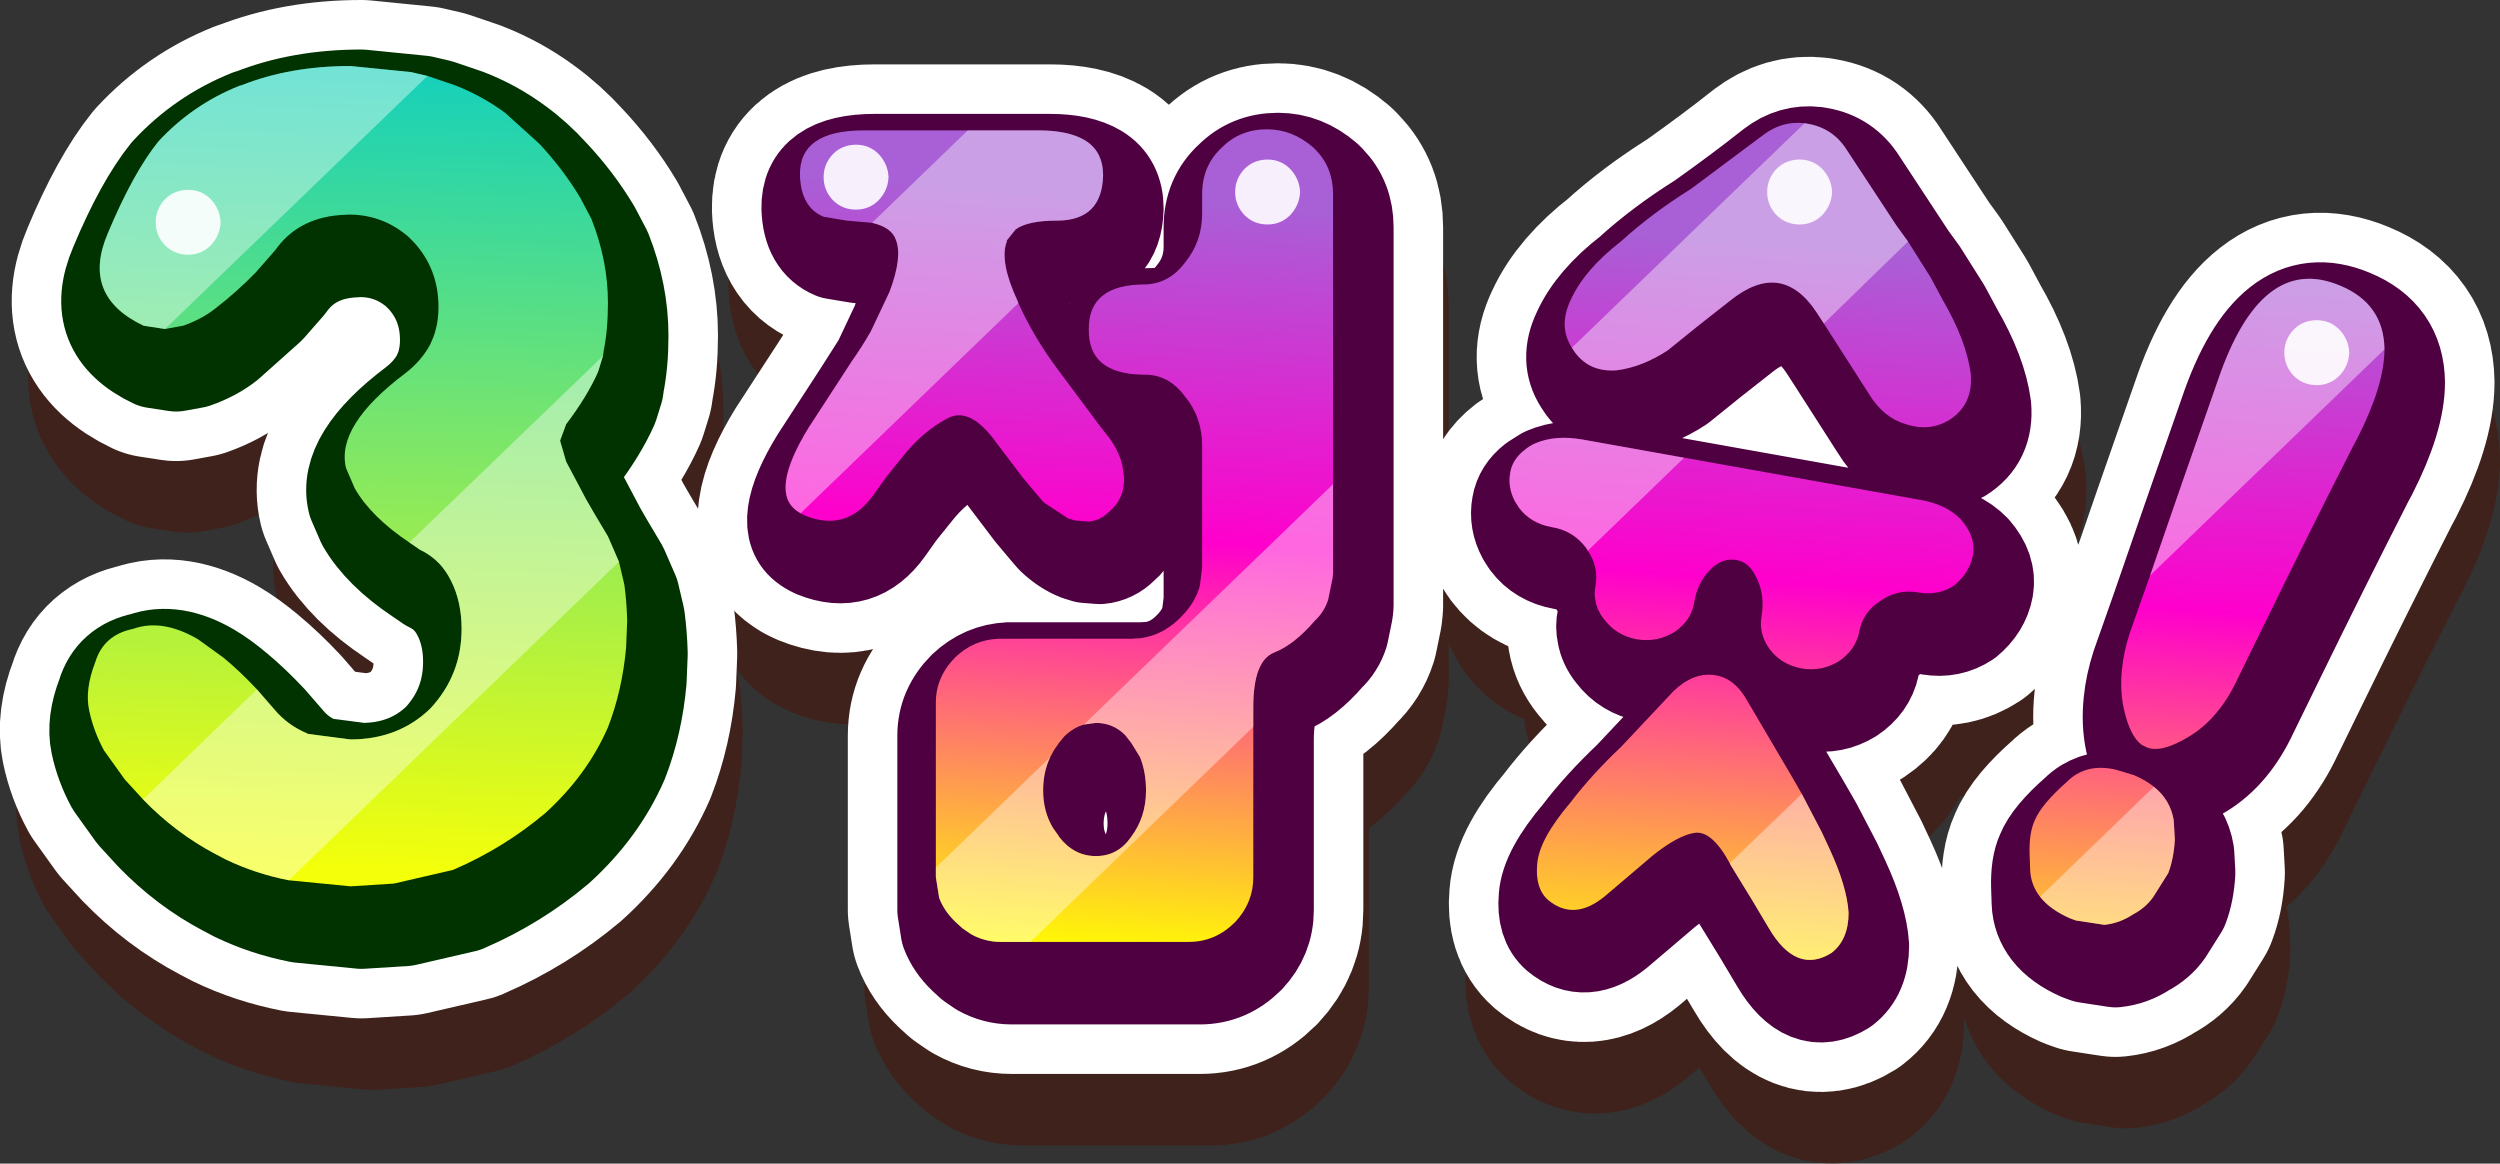 <?xml version="1.0" encoding="UTF-8" standalone="no"?>
<svg xmlns:xlink="http://www.w3.org/1999/xlink" height="105.75px" width="227.2px" xmlns="http://www.w3.org/2000/svg">
  <rect width="100%" height="100%" fill="#333333" stroke="none"/>
  <g transform="matrix(1.0, 0.0, 0.0, 1.0, 115.8, 38.7)">
    <path d="M7.35 -11.05 L7.35 23.35 7.3 23.85 6.9 25.8 Q6.55 26.9 5.7 27.7 3.8 29.9 2.0 30.6 0.1 31.35 0.1 35.55 L0.1 51.0 Q0.1 53.35 -1.55 55.1 -3.35 56.9 -5.75 56.9 L-22.85 56.9 Q-24.3 56.9 -25.55 56.2 L-26.35 55.65 -26.95 55.1 Q-28.0 54.1 -28.45 52.9 L-28.75 51.0 -28.75 35.15 Q-28.75 32.8 -26.95 31.0 -25.3 29.45 -23.1 29.35 L-22.85 29.35 -11.0 29.35 -10.15 29.3 -9.6 29.2 Q-7.85 28.8 -6.45 27.35 -5.15 26.05 -4.75 24.5 L-4.55 22.9 -4.55 11.8 Q-4.55 9.55 -5.75 7.8 L-6.1 7.35 Q-7.55 5.35 -9.75 5.35 L-10.0 5.35 Q-14.9 5.25 -14.85 1.25 -14.9 -2.85 -9.75 -2.85 -7.55 -2.9 -6.1 -4.85 -4.55 -6.75 -4.55 -9.3 L-4.55 -11.05 Q-4.55 -13.65 -2.75 -15.3 -1.1 -16.95 1.35 -16.95 3.65 -16.95 5.55 -15.3 L5.8 -15.05 Q7.35 -13.45 7.35 -11.05 M39.9 -11.55 Q43.5 -14.1 46.4 -16.4 48.15 -17.75 50.2 -17.5 L50.5 -17.45 Q52.8 -17.05 54.05 -15.05 L58.55 -8.2 59.6 -6.75 61.65 -3.5 62.75 -1.45 Q64.9 2.25 65.3 5.25 65.55 8.1 63.3 9.5 61.5 10.55 59.4 9.85 57.35 9.25 56.05 7.1 L54.0 3.9 51.95 0.7 51.3 -0.3 Q48.1 -5.15 43.4 -1.35 L40.6 0.85 Q39.4 2.0 37.75 3.15 35.45 4.65 33.15 4.95 30.7 5.15 29.35 3.35 L29.05 2.9 Q27.8 0.95 28.95 -1.45 30.2 -4.2 33.5 -6.75 36.3 -9.3 39.9 -11.55 M100.05 11.85 Q95.85 20.1 91.8 28.4 L89.55 33.0 Q87.9 36.55 85.2 38.2 82.6 39.8 81.25 39.2 L80.85 39.0 Q79.75 38.2 79.2 35.65 78.85 34.0 79.05 32.1 79.2 30.55 79.75 28.85 L81.6 23.6 84.45 15.35 87.75 5.9 Q91.7 -5.75 98.85 -2.75 102.85 -1.1 102.9 3.05 102.9 6.3 100.4 11.2 L100.05 11.85 M83.75 45.85 L83.85 47.6 Q83.75 49.35 83.25 50.65 L81.9 52.8 Q81.2 53.8 80.05 54.4 78.85 55.2 77.45 55.35 L74.85 54.95 74.3 54.75 Q72.5 53.95 71.6 52.8 70.75 51.7 70.7 50.35 L70.65 48.85 Q70.6 47.0 71.1 45.9 71.7 44.4 74.1 42.3 74.45 41.95 74.85 41.7 76.4 40.75 78.5 41.25 L80.15 41.75 Q81.2 42.2 81.95 42.8 83.45 44.0 83.75 45.85 M63.8 24.5 Q62.35 25.45 60.6 25.15 58.65 24.8 57.1 25.9 55.45 26.95 55.15 28.8 54.8 30.4 53.3 31.4 51.75 32.35 49.95 32.05 48.05 31.7 47.0 30.25 46.0 28.85 46.3 27.25 46.6 25.35 45.85 23.85 45.2 22.4 44.05 22.2 42.7 21.95 41.6 23.1 40.45 24.25 40.15 26.15 39.85 27.75 38.35 28.75 36.8 29.7 34.95 29.4 33.1 29.05 32.0 27.6 31.35 26.8 31.2 25.9 31.05 25.25 31.2 24.55 31.5 22.8 30.5 21.35 L30.35 21.1 Q29.15 19.5 27.2 19.2 25.3 18.85 24.25 17.45 L23.9 16.9 Q23.2 15.6 23.45 14.25 23.65 13.05 24.75 12.2 25.15 11.85 25.7 11.6 L30.05 11.25 60.55 16.7 Q63.05 17.1 64.4 18.5 65.8 20.1 65.5 21.75 65.2 23.35 63.8 24.5 M45.0 35.0 L49.0 41.8 49.95 43.45 51.75 46.9 52.45 48.4 Q54.05 51.85 54.2 54.25 54.2 56.7 52.65 57.9 49.45 59.9 46.95 55.65 L45.4 53.05 43.5 49.95 43.4 49.75 Q41.75 46.7 40.15 47.0 38.65 47.25 36.4 49.05 L32.05 52.75 Q29.25 55.05 26.9 53.1 25.7 52.05 25.9 49.85 26.05 47.6 28.95 44.2 30.85 41.7 33.55 39.15 L38.25 34.15 Q40.05 32.4 41.95 32.65 43.8 32.85 45.0 35.0 M-81.95 -22.7 L-76.45 -22.15 -74.95 -21.8 -72.45 -20.95 Q-70.0 -20.0 -67.9 -18.45 -66.25 -17.25 -64.8 -15.65 -62.6 -13.3 -61.05 -10.7 L-60.05 -8.8 Q-58.55 -5.0 -58.55 -1.2 -58.55 1.3 -58.95 3.25 L-58.95 3.3 -59.0 3.65 -59.45 5.1 Q-60.45 7.35 -62.35 9.85 L-62.9 11.35 -62.35 13.25 -60.55 16.65 -59.8 17.95 -58.55 20.05 -57.55 22.35 -57.1 24.25 -57.05 24.5 Q-56.85 26.0 -56.8 27.7 L-56.9 30.15 Q-57.25 34.05 -58.55 37.4 -60.45 41.75 -64.25 45.2 -68.0 48.35 -72.5 50.3 L-72.6 50.35 -78.0 51.6 -81.95 51.85 -87.55 51.3 Q-90.6 50.7 -93.3 49.4 L-94.25 48.9 Q-97.85 47.0 -100.8 43.95 L-102.45 42.15 -104.35 39.5 Q-105.3 37.75 -105.7 35.85 -106.1 33.95 -105.15 31.5 -104.4 29.0 -101.7 28.45 -99.05 27.5 -95.8 29.4 L-93.45 31.1 Q-92.0 32.3 -90.45 33.95 L-88.8 35.85 Q-87.65 37.2 -85.9 37.95 L-85.8 38.0 -81.95 38.5 Q-77.6 38.5 -74.7 35.7 -71.85 32.65 -71.85 28.45 -71.85 26.0 -72.8 24.1 L-73.85 22.55 Q-74.6 21.75 -75.65 21.25 L-76.6 20.6 Q-80.05 18.3 -81.55 15.7 L-82.35 13.85 Q-83.3 10.0 -77.0 5.25 -75.5 4.1 -74.7 2.6 L-74.4 1.9 Q-73.95 0.65 -73.95 -0.8 -73.95 -4.25 -76.2 -6.7 L-76.65 -7.15 Q-79.0 -9.2 -82.1 -9.2 L-82.95 -9.15 Q-86.75 -8.85 -88.8 -5.95 L-90.55 -3.95 -94.25 -0.65 Q-95.45 0.3 -97.15 0.9 L-98.8 1.2 -100.75 0.9 Q-106.45 -1.8 -104.0 -7.5 -101.7 -13.0 -99.4 -15.85 -96.3 -19.2 -92.05 -20.9 L-91.85 -20.95 Q-87.45 -22.7 -81.95 -22.7 M-36.85 -8.65 L-38.95 -9.0 Q-41.0 -9.85 -41.1 -12.75 -41.2 -16.85 -35.3 -16.85 L-19.4 -16.85 Q-16.7 -16.85 -15.2 -15.95 -13.55 -14.95 -13.55 -12.75 -13.65 -8.65 -17.75 -8.65 -20.4 -8.65 -21.5 -7.85 L-22.3 -6.85 -22.3 -6.75 Q-23.0 -4.95 -21.3 -1.3 L-21.25 -1.15 Q-19.85 1.95 -17.65 4.9 L-13.7 10.2 -13.3 10.7 Q-12.15 12.1 -11.8 13.6 L-11.65 14.6 Q-11.55 16.6 -13.0 17.8 -13.8 18.6 -14.85 18.7 L-16.1 18.6 -16.75 18.4 Q-17.9 17.95 -18.95 16.95 L-19.55 16.25 -20.85 14.7 -23.2 11.6 Q-25.65 8.15 -27.75 9.35 -30.0 10.55 -31.85 12.9 L-33.3 14.7 -34.4 16.25 Q-36.85 19.7 -40.65 18.15 L-41.05 17.95 -41.35 17.75 Q-43.9 16.0 -40.3 10.15 L-36.4 4.15 -34.65 1.4 -32.95 -2.2 Q-31.75 -5.4 -32.4 -6.95 -32.8 -8.05 -34.55 -8.45 L-36.85 -8.65 M-11.0 38.8 L-11.55 38.1 Q-12.65 37.0 -14.2 37.0 L-15.3 37.15 Q-16.3 37.45 -17.1 38.25 L-17.55 38.8 -18.0 39.45 -18.35 40.1 Q-19.0 41.45 -19.0 43.15 -19.0 45.05 -18.1 46.55 L-17.6 47.25 -17.55 47.35 Q-16.2 49.1 -14.2 49.1 -12.2 49.1 -11.0 47.35 -9.65 45.55 -9.65 43.15 -9.65 41.45 -10.2 40.1 L-11.0 38.8" fill="#0f108a" fill-opacity="0.651" fill-rule="evenodd" stroke="none"/>
    <path d="M7.35 -11.05 L7.35 23.35 7.3 23.85 6.9 25.8 Q6.55 26.9 5.7 27.7 3.8 29.9 2.0 30.6 0.1 31.35 0.1 35.55 L0.1 51.0 Q0.1 53.35 -1.55 55.1 -3.35 56.9 -5.75 56.9 L-22.85 56.9 Q-24.3 56.9 -25.55 56.2 L-26.35 55.65 -26.95 55.1 Q-28.0 54.1 -28.45 52.9 L-28.75 51.0 -28.75 35.15 Q-28.75 32.8 -26.95 31.0 -25.3 29.45 -23.1 29.35 L-22.85 29.35 -11.0 29.35 -10.15 29.3 -9.6 29.2 Q-7.85 28.8 -6.45 27.35 -5.15 26.05 -4.75 24.5 L-4.55 22.9 -4.55 11.8 Q-4.55 9.55 -5.75 7.8 L-6.1 7.35 Q-7.55 5.35 -9.75 5.35 L-10.0 5.35 Q-14.9 5.25 -14.85 1.25 -14.9 -2.85 -9.75 -2.85 -7.55 -2.9 -6.1 -4.85 -4.55 -6.75 -4.55 -9.3 L-4.55 -11.05 Q-4.55 -13.65 -2.75 -15.3 -1.1 -16.95 1.35 -16.95 3.65 -16.95 5.55 -15.3 L5.8 -15.05 Q7.35 -13.45 7.35 -11.05 M39.9 -11.55 Q43.5 -14.1 46.4 -16.4 48.15 -17.75 50.2 -17.5 L50.5 -17.45 Q52.8 -17.05 54.05 -15.05 L58.55 -8.2 59.6 -6.75 61.65 -3.5 62.75 -1.45 Q64.9 2.25 65.3 5.25 65.55 8.1 63.3 9.5 61.5 10.55 59.4 9.85 57.35 9.25 56.05 7.1 L54.0 3.9 51.95 0.7 51.3 -0.3 Q48.1 -5.15 43.4 -1.35 L40.6 0.85 Q39.4 2.0 37.75 3.15 35.45 4.65 33.15 4.95 30.7 5.15 29.35 3.35 L29.05 2.9 Q27.8 0.95 28.95 -1.45 30.2 -4.2 33.5 -6.75 36.3 -9.3 39.9 -11.55 M100.05 11.85 Q95.85 20.1 91.8 28.4 L89.55 33.0 Q87.9 36.55 85.2 38.2 82.6 39.8 81.25 39.2 L80.85 39.0 Q79.75 38.2 79.2 35.65 78.85 34.0 79.05 32.1 79.2 30.55 79.75 28.85 L81.6 23.6 84.45 15.35 87.75 5.9 Q91.7 -5.75 98.85 -2.75 102.85 -1.1 102.9 3.05 102.9 6.3 100.4 11.2 L100.05 11.85 M83.75 45.85 L83.85 47.6 Q83.75 49.35 83.25 50.65 L81.9 52.8 Q81.2 53.8 80.05 54.4 78.85 55.2 77.45 55.35 L74.85 54.95 74.3 54.75 Q72.5 53.95 71.6 52.8 70.75 51.7 70.7 50.35 L70.65 48.85 Q70.6 47.0 71.1 45.9 71.7 44.4 74.1 42.3 74.45 41.95 74.85 41.7 76.4 40.75 78.5 41.25 L80.15 41.75 Q81.2 42.2 81.95 42.8 83.45 44.0 83.75 45.85 M63.8 24.5 Q62.35 25.45 60.6 25.15 58.65 24.8 57.1 25.9 55.45 26.95 55.15 28.8 54.8 30.4 53.3 31.4 51.75 32.35 49.95 32.05 48.05 31.7 47.0 30.25 46.0 28.85 46.3 27.25 46.6 25.35 45.85 23.85 45.2 22.4 44.05 22.2 42.7 21.95 41.6 23.1 40.45 24.25 40.15 26.15 39.85 27.75 38.35 28.75 36.8 29.7 34.95 29.4 33.1 29.05 32.0 27.6 31.35 26.8 31.2 25.9 31.05 25.25 31.2 24.55 31.5 22.8 30.5 21.35 L30.35 21.1 Q29.15 19.5 27.2 19.2 25.3 18.85 24.25 17.45 L23.9 16.9 Q23.2 15.6 23.45 14.25 23.65 13.05 24.75 12.2 25.15 11.85 25.7 11.6 L30.05 11.25 60.55 16.7 Q63.05 17.1 64.4 18.5 65.8 20.1 65.5 21.75 65.2 23.35 63.8 24.5 M45.0 35.0 L49.0 41.8 49.95 43.45 51.75 46.9 52.45 48.4 Q54.05 51.85 54.2 54.25 54.2 56.7 52.65 57.9 49.45 59.9 46.95 55.65 L45.4 53.05 43.5 49.95 43.4 49.75 Q41.75 46.7 40.15 47.0 38.65 47.25 36.4 49.05 L32.05 52.75 Q29.25 55.05 26.9 53.1 25.7 52.05 25.9 49.85 26.05 47.6 28.95 44.2 30.85 41.7 33.55 39.15 L38.25 34.15 Q40.05 32.4 41.95 32.65 43.8 32.85 45.0 35.0 M-81.95 -22.7 L-76.45 -22.15 -74.95 -21.8 -72.45 -20.95 Q-70.0 -20.0 -67.9 -18.45 -66.25 -17.25 -64.8 -15.65 -62.6 -13.3 -61.05 -10.7 L-60.05 -8.8 Q-58.55 -5.0 -58.55 -1.2 -58.55 1.3 -58.95 3.25 L-58.95 3.3 -59.0 3.65 -59.45 5.1 Q-60.45 7.35 -62.35 9.85 L-62.9 11.35 -62.35 13.25 -60.55 16.65 -59.8 17.95 -58.55 20.05 -57.55 22.35 -57.1 24.25 -57.05 24.5 Q-56.85 26.0 -56.8 27.7 L-56.9 30.15 Q-57.25 34.05 -58.55 37.4 -60.45 41.75 -64.25 45.2 -68.0 48.35 -72.5 50.3 L-72.6 50.35 -78.0 51.6 -81.95 51.85 -87.55 51.3 Q-90.6 50.7 -93.3 49.4 L-94.25 48.9 Q-97.85 47.0 -100.8 43.95 L-102.45 42.15 -104.35 39.5 Q-105.3 37.75 -105.7 35.85 -106.1 33.95 -105.15 31.5 -104.4 29.0 -101.7 28.45 -99.05 27.5 -95.8 29.4 L-93.45 31.1 Q-92.0 32.3 -90.45 33.95 L-88.8 35.85 Q-87.65 37.2 -85.9 37.95 L-85.8 38.0 -81.95 38.5 Q-77.6 38.5 -74.7 35.7 -71.85 32.65 -71.85 28.45 -71.85 26.0 -72.8 24.1 L-73.85 22.55 Q-74.6 21.75 -75.65 21.25 L-76.6 20.6 Q-80.05 18.3 -81.55 15.7 L-82.35 13.85 Q-83.3 10.0 -77.0 5.25 -75.5 4.1 -74.7 2.6 L-74.4 1.9 Q-73.95 0.65 -73.95 -0.8 -73.95 -4.25 -76.2 -6.7 L-76.65 -7.15 Q-79.0 -9.2 -82.1 -9.2 L-82.95 -9.15 Q-86.75 -8.85 -88.8 -5.95 L-90.55 -3.95 -94.25 -0.65 Q-95.45 0.3 -97.15 0.9 L-98.8 1.2 -100.75 0.9 Q-106.45 -1.8 -104.0 -7.5 -101.7 -13.0 -99.4 -15.85 -96.3 -19.2 -92.05 -20.9 L-91.85 -20.95 Q-87.45 -22.7 -81.95 -22.7 M-36.85 -8.65 L-38.95 -9.0 Q-41.0 -9.85 -41.1 -12.75 -41.2 -16.85 -35.3 -16.85 L-19.4 -16.85 Q-16.7 -16.85 -15.2 -15.95 -13.55 -14.95 -13.55 -12.75 -13.65 -8.65 -17.75 -8.65 -20.4 -8.65 -21.5 -7.85 L-22.3 -6.85 -22.3 -6.75 Q-23.0 -4.95 -21.3 -1.3 L-21.25 -1.15 Q-19.85 1.95 -17.65 4.9 L-13.7 10.2 -13.3 10.7 Q-12.15 12.1 -11.8 13.6 L-11.65 14.6 Q-11.55 16.6 -13.0 17.8 -13.8 18.6 -14.85 18.7 L-16.1 18.6 -16.75 18.4 Q-17.9 17.95 -18.95 16.95 L-19.55 16.25 -20.85 14.7 -23.2 11.6 Q-25.65 8.15 -27.75 9.35 -30.0 10.55 -31.85 12.9 L-33.3 14.7 -34.4 16.25 Q-36.85 19.7 -40.65 18.15 L-41.05 17.95 -41.35 17.75 Q-43.9 16.0 -40.3 10.15 L-36.4 4.15 -34.65 1.4 -32.95 -2.2 Q-31.75 -5.4 -32.4 -6.95 -32.8 -8.05 -34.55 -8.45 L-36.85 -8.65 M-11.0 38.8 L-11.55 38.1 Q-12.65 37.0 -14.2 37.0 L-15.3 37.15 Q-16.3 37.45 -17.1 38.25 L-17.55 38.8 -18.0 39.45 -18.35 40.1 Q-19.0 41.45 -19.0 43.15 -19.0 45.05 -18.1 46.55 L-17.6 47.25 -17.55 47.35 Q-16.2 49.1 -14.2 49.1 -12.2 49.1 -11.0 47.35 -9.65 45.55 -9.65 43.15 -9.65 41.45 -10.2 40.1 L-11.0 38.8" fill="none" stroke="#4d0f00" stroke-linecap="round" stroke-linejoin="round" stroke-opacity="0.471" stroke-width="17.0"/>
    <path d="M4.55 -22.3 L4.8 -22.05 Q6.35 -20.45 6.35 -18.05 L6.35 16.35 6.3 16.85 5.9 18.8 Q5.55 19.9 4.7 20.7 2.8 22.9 1.0 23.6 -0.9 24.35 -0.9 28.55 L-0.9 44.0 Q-0.9 46.35 -2.55 48.1 -4.35 49.9 -6.75 49.9 L-23.85 49.9 Q-25.3 49.9 -26.55 49.2 L-27.35 48.65 -27.95 48.1 Q-29.0 47.1 -29.45 45.9 L-29.75 44.0 -29.75 28.15 Q-29.75 25.8 -27.95 24.0 -26.3 22.45 -24.1 22.35 L-23.85 22.35 -12.0 22.35 -11.15 22.3 -10.6 22.2 Q-8.85 21.8 -7.45 20.35 -6.15 19.05 -5.75 17.5 L-5.55 15.9 -5.55 4.8 Q-5.55 2.55 -6.75 0.8 L-7.1 0.35 Q-8.55 -1.65 -10.75 -1.65 L-11.0 -1.65 Q-15.9 -1.75 -15.85 -5.75 -15.9 -9.85 -10.75 -9.85 -8.55 -9.9 -7.1 -11.85 -5.55 -13.75 -5.55 -16.3 L-5.55 -18.05 Q-5.55 -20.65 -3.75 -22.3 -2.1 -23.95 0.35 -23.95 2.65 -23.95 4.55 -22.3 M45.4 -23.4 Q47.15 -24.75 49.2 -24.5 L49.5 -24.45 Q51.8 -24.05 53.05 -22.05 L57.55 -15.2 58.6 -13.75 60.65 -10.5 61.75 -8.45 Q63.9 -4.75 64.3 -1.75 64.55 1.1 62.3 2.5 60.5 3.55 58.4 2.85 56.35 2.25 55.05 0.1 L53.0 -3.1 50.95 -6.3 50.3 -7.3 Q47.1 -12.15 42.4 -8.35 L39.6 -6.15 36.75 -3.85 Q34.45 -2.35 32.15 -2.05 29.7 -1.85 28.35 -3.65 L28.05 -4.1 Q26.8 -6.05 27.95 -8.45 29.2 -11.2 32.5 -13.75 35.3 -16.3 38.9 -18.55 42.5 -21.1 45.4 -23.4 M56.1 18.9 Q54.45 19.95 54.15 21.8 53.8 23.4 52.3 24.4 50.75 25.35 48.95 25.05 47.05 24.7 46.0 23.25 45.0 21.85 45.3 20.25 45.6 18.35 44.85 16.85 44.2 15.4 43.05 15.2 41.7 14.95 40.6 16.1 39.45 17.25 39.15 19.15 38.85 20.75 37.35 21.75 35.8 22.7 33.95 22.4 32.1 22.05 31.0 20.6 30.35 19.8 30.2 18.9 30.05 18.25 30.2 17.55 30.5 15.8 29.5 14.35 L29.35 14.1 Q28.15 12.5 26.2 12.2 24.3 11.85 23.25 10.45 L22.9 9.9 Q22.2 8.6 22.45 7.25 22.65 6.05 23.75 5.2 L24.7 4.6 Q26.55 3.8 29.05 4.25 L59.55 9.7 Q62.05 10.1 63.4 11.5 64.8 13.1 64.5 14.75 64.2 16.35 62.8 17.5 61.35 18.45 59.6 18.15 57.65 17.8 56.1 18.9 M40.95 25.65 Q42.8 25.85 44.0 28.0 L48.0 34.8 48.95 36.45 50.75 39.9 51.45 41.4 Q53.05 44.85 53.2 47.25 53.2 49.7 51.65 50.9 48.45 52.9 45.95 48.65 L44.4 46.05 42.5 42.95 42.4 42.75 Q40.75 39.7 39.15 40.0 37.65 40.25 35.4 42.05 L31.05 45.75 Q28.25 48.05 25.9 46.1 24.7 45.05 24.9 42.85 25.05 40.6 27.95 37.2 29.85 34.7 32.55 32.15 L37.25 27.15 Q39.05 25.4 40.95 25.65 M-12.65 7.6 Q-12.55 9.6 -14.0 10.8 -14.8 11.6 -15.85 11.7 L-17.1 11.6 -17.75 11.4 Q-18.9 10.95 -19.95 9.95 L-20.55 9.25 -21.85 7.7 -24.2 4.6 Q-26.65 1.15 -28.75 2.35 -31.0 3.55 -32.85 5.9 L-34.3 7.7 -35.4 9.25 Q-37.85 12.7 -41.65 11.15 L-42.05 10.95 -42.35 10.75 Q-44.9 9.0 -41.3 3.15 L-37.4 -2.85 -35.65 -5.6 -33.95 -9.2 Q-32.75 -12.4 -33.4 -13.95 -33.8 -15.05 -35.55 -15.45 L-37.85 -15.65 -39.95 -16.0 Q-42.0 -16.85 -42.1 -19.75 -42.2 -23.85 -36.3 -23.85 L-20.4 -23.85 Q-17.7 -23.85 -16.2 -22.95 -14.55 -21.95 -14.55 -19.75 -14.65 -15.65 -18.75 -15.65 -21.4 -15.65 -22.5 -14.85 L-23.3 -13.85 -23.3 -13.75 Q-24.0 -11.95 -22.3 -8.3 L-22.25 -8.15 Q-20.85 -5.05 -18.65 -2.1 L-14.7 3.2 -14.3 3.7 Q-13.15 5.1 -12.8 6.6 L-12.65 7.6 M-12.0 31.8 L-12.55 31.1 Q-13.65 30.0 -15.2 30.0 L-16.3 30.15 Q-17.3 30.45 -18.1 31.25 L-18.55 31.8 -19.0 32.45 -19.35 33.1 Q-20.0 34.45 -20.0 36.15 -20.0 38.05 -19.1 39.55 L-18.6 40.25 -18.55 40.35 Q-17.2 42.1 -15.2 42.1 -13.2 42.1 -12.0 40.35 -10.65 38.55 -10.65 36.15 -10.65 34.45 -11.2 33.1 L-12.0 31.8 M99.05 4.85 Q94.85 13.1 90.8 21.4 L88.55 26.0 Q86.9 29.55 84.2 31.2 81.6 32.8 80.25 32.2 L79.85 32.0 Q78.75 31.2 78.2 28.65 77.85 27.0 78.05 25.1 78.2 23.55 78.75 21.85 L80.6 16.6 83.45 8.35 86.75 -1.1 Q90.7 -12.75 97.85 -9.75 101.85 -8.1 101.9 -3.95 101.9 -0.7 99.4 4.2 L99.05 4.85 M73.85 34.7 Q75.4 33.75 77.5 34.25 L79.15 34.75 80.95 35.8 Q82.45 37.0 82.75 38.85 L82.85 40.6 Q82.75 42.35 82.25 43.65 L80.9 45.8 Q80.2 46.8 79.05 47.4 77.85 48.2 76.45 48.35 L73.85 47.95 73.3 47.75 Q71.5 46.95 70.6 45.8 69.75 44.7 69.7 43.35 L69.65 41.85 Q69.6 40.0 70.1 38.9 70.7 37.4 73.1 35.3 73.45 34.95 73.85 34.7 M-77.45 -29.15 L-75.95 -28.8 -73.45 -27.95 Q-71.0 -27.0 -68.9 -25.45 -67.25 -24.25 -65.8 -22.65 -63.6 -20.3 -62.05 -17.7 L-61.05 -15.8 Q-59.55 -12.0 -59.55 -8.2 -59.55 -5.7 -59.95 -3.75 L-59.95 -3.7 -60.0 -3.35 -60.45 -1.9 Q-61.45 0.35 -63.35 2.85 L-63.9 4.35 -63.35 6.25 -61.55 9.65 -60.8 10.95 -59.55 13.05 -58.55 15.35 -58.1 17.25 -58.05 17.5 Q-57.85 19.0 -57.8 20.7 L-57.9 23.15 Q-58.25 27.05 -59.55 30.4 -61.45 34.75 -65.25 38.2 -69.0 41.35 -73.5 43.3 L-73.6 43.35 -79.0 44.6 -82.95 44.85 -88.55 44.3 Q-91.6 43.7 -94.3 42.4 L-95.25 41.9 Q-98.85 40.0 -101.8 36.95 L-103.45 35.15 -105.35 32.5 Q-106.3 30.75 -106.7 28.85 -107.1 26.95 -106.15 24.5 -105.4 22.0 -102.7 21.45 -100.05 20.5 -96.8 22.4 -95.7 23.05 -94.45 24.1 -93.0 25.3 -91.45 26.95 L-89.8 28.85 Q-88.65 30.2 -86.9 30.95 L-86.8 31.0 -82.95 31.5 Q-78.6 31.5 -75.7 28.7 -72.85 25.65 -72.85 21.45 -72.85 19.0 -73.8 17.1 -74.25 16.2 -74.85 15.55 -75.6 14.75 -76.65 14.25 L-77.6 13.6 Q-81.05 11.3 -82.55 8.7 L-83.35 6.85 Q-84.3 3.0 -78.0 -1.75 -76.5 -2.9 -75.7 -4.4 L-75.4 -5.1 Q-74.95 -6.35 -74.95 -7.8 -74.95 -11.25 -77.2 -13.7 L-77.65 -14.15 Q-80.0 -16.2 -83.1 -16.2 L-83.95 -16.15 Q-87.75 -15.85 -89.8 -12.95 L-91.55 -10.95 -95.25 -7.65 Q-96.45 -6.7 -98.15 -6.1 L-99.8 -5.8 -101.75 -6.1 Q-107.45 -8.8 -105.0 -14.5 -102.7 -20.0 -100.4 -22.85 -97.3 -26.2 -93.05 -27.9 L-92.85 -27.95 Q-88.45 -29.7 -82.95 -29.7 L-77.45 -29.15" fill="#0f108a" fill-opacity="0.651" fill-rule="evenodd" stroke="none"/>
    <path d="M4.55 -22.3 L4.8 -22.05 Q6.35 -20.45 6.35 -18.05 L6.35 16.35 6.3 16.85 5.9 18.8 Q5.55 19.9 4.7 20.7 2.8 22.9 1.0 23.6 -0.9 24.35 -0.9 28.55 L-0.9 44.0 Q-0.9 46.35 -2.55 48.1 -4.35 49.9 -6.75 49.9 L-23.85 49.9 Q-25.3 49.9 -26.55 49.2 L-27.35 48.65 -27.95 48.1 Q-29.0 47.1 -29.45 45.9 L-29.75 44.0 -29.75 28.15 Q-29.75 25.8 -27.95 24.0 -26.3 22.45 -24.1 22.35 L-23.85 22.35 -12.0 22.35 -11.15 22.3 -10.6 22.2 Q-8.85 21.8 -7.45 20.35 -6.15 19.05 -5.75 17.5 L-5.55 15.9 -5.55 4.8 Q-5.55 2.55 -6.75 0.8 L-7.1 0.35 Q-8.55 -1.65 -10.75 -1.65 L-11.0 -1.65 Q-15.9 -1.75 -15.85 -5.75 -15.9 -9.85 -10.75 -9.85 -8.55 -9.9 -7.1 -11.85 -5.55 -13.75 -5.55 -16.3 L-5.55 -18.05 Q-5.55 -20.65 -3.75 -22.3 -2.1 -23.95 0.35 -23.95 2.65 -23.95 4.55 -22.3 M45.4 -23.4 Q47.15 -24.75 49.2 -24.5 L49.5 -24.45 Q51.8 -24.05 53.05 -22.05 L57.55 -15.2 58.6 -13.75 60.65 -10.5 61.75 -8.45 Q63.9 -4.75 64.3 -1.75 64.55 1.1 62.3 2.5 60.5 3.55 58.4 2.85 56.35 2.25 55.05 0.1 L53.0 -3.1 50.95 -6.3 50.3 -7.3 Q47.1 -12.15 42.4 -8.35 L39.6 -6.15 36.75 -3.85 Q34.45 -2.35 32.15 -2.05 29.7 -1.85 28.35 -3.65 L28.05 -4.1 Q26.8 -6.05 27.95 -8.45 29.2 -11.2 32.5 -13.75 35.3 -16.3 38.9 -18.55 42.5 -21.1 45.4 -23.4 M56.1 18.9 Q54.45 19.95 54.15 21.8 53.8 23.4 52.3 24.4 50.75 25.35 48.95 25.05 47.05 24.7 46.0 23.25 45.0 21.85 45.3 20.25 45.6 18.35 44.85 16.85 44.2 15.4 43.05 15.2 41.7 14.95 40.6 16.1 39.45 17.25 39.15 19.15 38.85 20.75 37.35 21.75 35.8 22.7 33.95 22.4 32.1 22.05 31.0 20.6 30.35 19.8 30.2 18.9 30.05 18.25 30.2 17.55 30.5 15.8 29.5 14.35 L29.35 14.1 Q28.15 12.5 26.2 12.2 24.3 11.85 23.25 10.45 L22.9 9.9 Q22.2 8.6 22.45 7.25 22.65 6.05 23.75 5.2 L24.7 4.6 Q26.55 3.8 29.05 4.25 L59.55 9.7 Q62.05 10.1 63.4 11.5 64.8 13.1 64.5 14.75 64.2 16.35 62.8 17.5 61.35 18.45 59.6 18.15 57.65 17.8 56.1 18.9 M40.95 25.65 Q42.8 25.85 44.0 28.0 L48.0 34.8 48.95 36.45 50.75 39.9 51.45 41.4 Q53.05 44.85 53.2 47.25 53.2 49.7 51.65 50.9 48.45 52.9 45.95 48.65 L44.4 46.05 42.5 42.95 42.4 42.75 Q40.75 39.7 39.15 40.0 37.65 40.25 35.4 42.05 L31.05 45.75 Q28.25 48.05 25.9 46.1 24.7 45.05 24.9 42.85 25.05 40.6 27.95 37.2 29.85 34.7 32.55 32.15 L37.25 27.15 Q39.05 25.4 40.95 25.65 M-12.65 7.6 Q-12.55 9.6 -14.0 10.8 -14.8 11.6 -15.85 11.7 L-17.1 11.6 -17.75 11.4 Q-18.9 10.95 -19.95 9.95 L-20.55 9.25 -21.85 7.7 -24.2 4.6 Q-26.65 1.15 -28.75 2.35 -31.0 3.55 -32.85 5.9 L-34.3 7.7 -35.4 9.25 Q-37.85 12.7 -41.65 11.15 L-42.05 10.95 -42.35 10.75 Q-44.9 9.0 -41.3 3.15 L-37.4 -2.85 -35.65 -5.6 -33.95 -9.2 Q-32.75 -12.4 -33.4 -13.95 -33.8 -15.05 -35.55 -15.45 L-37.85 -15.65 -39.95 -16.0 Q-42.0 -16.85 -42.1 -19.75 -42.2 -23.85 -36.3 -23.85 L-20.4 -23.85 Q-17.7 -23.85 -16.2 -22.95 -14.55 -21.95 -14.55 -19.75 -14.65 -15.65 -18.75 -15.65 -21.4 -15.65 -22.5 -14.85 L-23.3 -13.85 -23.3 -13.75 Q-24.0 -11.95 -22.3 -8.3 L-22.25 -8.15 Q-20.85 -5.05 -18.65 -2.1 L-14.7 3.2 -14.3 3.7 Q-13.15 5.1 -12.8 6.6 L-12.65 7.6 M-12.0 31.8 L-12.55 31.1 Q-13.65 30.0 -15.2 30.0 L-16.3 30.15 Q-17.3 30.45 -18.1 31.25 L-18.55 31.8 -19.0 32.45 -19.35 33.1 Q-20.0 34.45 -20.0 36.15 -20.0 38.05 -19.1 39.55 L-18.6 40.25 -18.55 40.35 Q-17.2 42.1 -15.2 42.1 -13.2 42.1 -12.0 40.35 -10.65 38.55 -10.65 36.15 -10.65 34.45 -11.2 33.1 L-12.0 31.8 M99.05 4.85 Q94.85 13.1 90.8 21.4 L88.55 26.0 Q86.9 29.55 84.2 31.2 81.6 32.8 80.25 32.2 L79.85 32.0 Q78.75 31.2 78.2 28.65 77.85 27.0 78.05 25.1 78.2 23.55 78.75 21.85 L80.6 16.6 83.45 8.35 86.75 -1.1 Q90.7 -12.75 97.85 -9.75 101.85 -8.1 101.9 -3.95 101.9 -0.7 99.4 4.2 L99.05 4.85 M73.85 34.7 Q75.4 33.75 77.5 34.25 L79.15 34.75 80.95 35.8 Q82.45 37.0 82.75 38.85 L82.85 40.6 Q82.75 42.35 82.25 43.65 L80.9 45.8 Q80.2 46.8 79.05 47.4 77.85 48.2 76.45 48.35 L73.85 47.95 73.3 47.75 Q71.5 46.95 70.6 45.8 69.75 44.7 69.7 43.35 L69.65 41.85 Q69.6 40.0 70.1 38.9 70.7 37.4 73.1 35.3 73.45 34.95 73.85 34.7" fill="none" stroke="#ffffff" stroke-linecap="round" stroke-linejoin="round" stroke-width="18.0"/>
    <path d="M-77.45 -29.15 L-75.95 -28.8 -73.45 -27.95 Q-71.0 -27.0 -68.9 -25.45 -67.25 -24.25 -65.8 -22.65 -63.6 -20.3 -62.05 -17.7 L-61.05 -15.8 Q-59.55 -12.0 -59.55 -8.2 -59.55 -5.7 -59.95 -3.75 L-59.95 -3.7 -60.0 -3.35 -60.45 -1.9 Q-61.45 0.35 -63.35 2.85 L-63.9 4.35 -63.35 6.25 -61.55 9.65 -60.8 10.95 -59.55 13.05 -58.55 15.35 -58.1 17.25 -58.05 17.5 Q-57.85 19.0 -57.8 20.7 L-57.9 23.15 Q-58.25 27.05 -59.55 30.4 -61.45 34.75 -65.25 38.2 -69.0 41.35 -73.5 43.3 L-73.6 43.35 -79.0 44.6 -82.95 44.85 -88.55 44.3 Q-91.6 43.7 -94.3 42.4 L-95.25 41.9 Q-98.85 40.0 -101.8 36.95 L-103.45 35.15 -105.35 32.5 Q-106.3 30.75 -106.7 28.85 -107.1 26.95 -106.15 24.5 -105.4 22.0 -102.7 21.45 -100.05 20.5 -96.8 22.4 -95.7 23.05 -94.45 24.1 -93.0 25.3 -91.45 26.95 L-89.8 28.85 Q-88.65 30.2 -86.9 30.95 L-86.8 31.0 -82.95 31.5 Q-78.6 31.5 -75.7 28.7 -72.85 25.65 -72.85 21.45 -72.85 19.0 -73.8 17.1 -74.25 16.2 -74.85 15.55 -75.6 14.75 -76.65 14.25 L-77.6 13.6 Q-81.05 11.3 -82.55 8.7 L-83.35 6.85 Q-84.3 3.0 -78.0 -1.75 -76.5 -2.9 -75.7 -4.4 L-75.4 -5.1 Q-74.95 -6.35 -74.95 -7.8 -74.95 -11.25 -77.2 -13.7 L-77.65 -14.15 Q-80.0 -16.2 -83.1 -16.2 L-83.95 -16.15 Q-87.75 -15.85 -89.8 -12.95 L-91.55 -10.95 -95.25 -7.65 Q-96.45 -6.7 -98.15 -6.1 L-99.8 -5.8 -101.75 -6.1 Q-107.45 -8.8 -105.0 -14.5 -102.7 -20.0 -100.4 -22.85 -97.3 -26.2 -93.05 -27.9 L-92.85 -27.95 Q-88.45 -29.7 -82.95 -29.7 L-77.45 -29.15" fill="none" stroke="#ffffff" stroke-linecap="round" stroke-linejoin="round" stroke-width="18.0"/>
    <path d="M4.55 -22.3 L4.8 -22.05 Q6.35 -20.45 6.35 -18.05 L6.35 16.35 6.3 16.85 5.9 18.8 Q5.55 19.9 4.7 20.7 2.8 22.9 1.0 23.6 -0.9 24.35 -0.9 28.55 L-0.9 44.0 Q-0.9 46.35 -2.55 48.1 -4.35 49.9 -6.75 49.9 L-23.85 49.9 Q-25.3 49.9 -26.55 49.2 L-27.35 48.65 -27.95 48.1 Q-29.0 47.1 -29.45 45.9 L-29.75 44.0 -29.75 28.15 Q-29.75 25.8 -27.95 24.0 -26.3 22.45 -24.1 22.35 L-23.85 22.35 -12.0 22.35 -11.15 22.3 -10.6 22.2 Q-8.85 21.8 -7.45 20.35 -6.15 19.05 -5.75 17.5 L-5.55 15.9 -5.55 4.8 Q-5.55 2.55 -6.75 0.8 L-7.1 0.35 Q-8.55 -1.65 -10.75 -1.65 L-11.0 -1.65 Q-15.9 -1.75 -15.85 -5.75 -15.9 -9.85 -10.75 -9.85 -8.55 -9.9 -7.1 -11.85 -5.55 -13.75 -5.55 -16.3 L-5.55 -18.05 Q-5.55 -20.65 -3.75 -22.3 -2.1 -23.95 0.35 -23.95 2.65 -23.95 4.55 -22.3 M45.4 -23.4 Q47.15 -24.75 49.2 -24.5 L49.5 -24.45 Q51.8 -24.05 53.05 -22.05 L57.55 -15.2 58.6 -13.75 60.65 -10.5 61.75 -8.45 Q63.9 -4.75 64.3 -1.75 64.55 1.1 62.3 2.5 60.5 3.55 58.4 2.85 56.35 2.25 55.05 0.1 L53.0 -3.1 50.95 -6.3 50.3 -7.3 Q47.1 -12.15 42.4 -8.35 L39.6 -6.15 36.75 -3.85 Q34.45 -2.35 32.15 -2.05 29.7 -1.85 28.35 -3.65 L28.05 -4.1 Q26.8 -6.05 27.95 -8.45 29.2 -11.2 32.5 -13.75 35.3 -16.3 38.9 -18.55 42.5 -21.1 45.4 -23.4 M59.6 18.15 Q57.65 17.8 56.1 18.9 54.45 19.95 54.15 21.8 53.8 23.4 52.3 24.4 50.75 25.35 48.95 25.05 47.05 24.7 46.0 23.25 45.0 21.85 45.3 20.25 45.6 18.35 44.85 16.85 44.2 15.4 43.05 15.2 41.7 14.95 40.6 16.1 39.45 17.25 39.15 19.15 38.85 20.75 37.35 21.75 35.8 22.7 33.95 22.4 32.1 22.05 31.0 20.6 30.35 19.8 30.2 18.9 30.05 18.25 30.2 17.55 30.5 15.8 29.5 14.35 L29.35 14.1 Q28.15 12.5 26.2 12.2 24.3 11.85 23.25 10.45 L22.9 9.9 Q22.2 8.6 22.45 7.25 22.65 6.05 23.75 5.2 L24.7 4.6 Q26.55 3.8 29.05 4.25 L59.55 9.7 Q62.05 10.1 63.4 11.5 64.8 13.1 64.5 14.75 64.2 16.35 62.8 17.5 61.35 18.45 59.6 18.15 M40.95 25.65 Q42.8 25.85 44.0 28.0 L48.0 34.8 48.95 36.45 50.75 39.9 51.45 41.4 Q53.05 44.85 53.2 47.25 53.2 49.7 51.65 50.9 48.45 52.9 45.95 48.65 L44.4 46.05 42.5 42.95 42.4 42.75 Q40.75 39.7 39.15 40.0 37.65 40.25 35.4 42.05 L31.05 45.75 Q28.25 48.05 25.9 46.1 24.7 45.05 24.9 42.85 25.05 40.6 27.95 37.2 29.85 34.7 32.55 32.15 L37.25 27.15 Q39.05 25.4 40.95 25.65 M-12.65 7.6 Q-12.55 9.6 -14.0 10.8 -14.8 11.6 -15.85 11.7 L-17.1 11.6 -17.75 11.4 Q-18.9 10.95 -19.95 9.95 L-20.55 9.25 -21.85 7.7 -24.2 4.6 Q-26.65 1.15 -28.75 2.35 -31.0 3.55 -32.85 5.9 L-34.3 7.7 -35.4 9.25 Q-37.85 12.7 -41.65 11.15 L-42.05 10.95 -42.35 10.75 Q-44.9 9.0 -41.3 3.15 L-37.4 -2.85 -35.65 -5.6 -33.95 -9.2 Q-32.75 -12.4 -33.4 -13.95 -33.8 -15.05 -35.55 -15.45 L-37.85 -15.65 -39.95 -16.0 Q-42.0 -16.85 -42.1 -19.75 -42.2 -23.85 -36.3 -23.85 L-20.4 -23.85 Q-17.7 -23.85 -16.2 -22.95 -14.55 -21.95 -14.55 -19.75 -14.65 -15.65 -18.75 -15.65 -21.4 -15.65 -22.5 -14.85 L-23.3 -13.85 -23.3 -13.75 Q-24.0 -11.95 -22.3 -8.3 L-22.25 -8.15 Q-20.85 -5.05 -18.65 -2.1 L-14.7 3.2 -14.3 3.7 Q-13.15 5.1 -12.8 6.6 L-12.65 7.6 M-12.0 31.8 L-12.55 31.1 Q-13.65 30.0 -15.2 30.0 L-16.3 30.15 Q-17.3 30.45 -18.1 31.25 L-18.55 31.8 -19.0 32.45 -19.35 33.1 Q-20.0 34.45 -20.0 36.15 -20.0 38.05 -19.1 39.55 L-18.6 40.25 -18.55 40.35 Q-17.2 42.1 -15.2 42.1 -13.2 42.1 -12.0 40.35 -10.65 38.55 -10.65 36.15 -10.65 34.45 -11.2 33.1 L-12.0 31.8 M99.05 4.85 Q94.85 13.1 90.8 21.4 L88.55 26.0 Q86.9 29.55 84.2 31.2 81.6 32.8 80.25 32.2 L79.85 32.0 Q78.75 31.2 78.2 28.65 77.85 27.0 78.05 25.1 78.2 23.55 78.75 21.85 L80.6 16.6 83.45 8.35 86.75 -1.1 Q90.7 -12.75 97.85 -9.75 101.85 -8.1 101.9 -3.95 101.9 -0.7 99.4 4.2 L99.05 4.85 M73.85 34.7 Q75.4 33.75 77.5 34.25 L79.15 34.75 80.95 35.8 Q82.45 37.0 82.75 38.85 L82.85 40.6 Q82.75 42.35 82.25 43.65 L80.9 45.8 Q80.2 46.8 79.05 47.4 77.85 48.2 76.45 48.35 L73.85 47.95 73.3 47.75 Q71.5 46.95 70.6 45.8 69.75 44.7 69.7 43.35 L69.65 41.85 Q69.6 40.0 70.1 38.9 70.7 37.4 73.1 35.3 73.45 34.95 73.85 34.7 M-77.45 -29.15 L-75.95 -28.8 -73.45 -27.95 Q-71.0 -27.0 -68.9 -25.45 -67.25 -24.25 -65.8 -22.65 -63.6 -20.3 -62.05 -17.7 L-61.05 -15.8 Q-59.55 -12.0 -59.55 -8.2 -59.55 -5.7 -59.95 -3.75 L-59.95 -3.7 -60.0 -3.35 -60.45 -1.9 Q-61.45 0.35 -63.35 2.85 L-63.9 4.35 -63.35 6.25 -61.55 9.65 -60.8 10.95 -59.55 13.05 -58.55 15.35 -58.1 17.25 -58.05 17.5 Q-57.85 19.0 -57.8 20.7 L-57.9 23.15 Q-58.25 27.05 -59.55 30.4 -61.45 34.75 -65.25 38.2 -69.0 41.35 -73.5 43.3 L-73.6 43.35 -79.0 44.6 -82.95 44.85 -88.55 44.3 Q-91.6 43.7 -94.3 42.4 L-95.25 41.9 Q-98.85 40.0 -101.8 36.95 L-103.45 35.15 -105.35 32.5 Q-106.3 30.75 -106.7 28.85 -107.1 26.95 -106.15 24.5 -105.4 22.0 -102.7 21.45 -100.05 20.5 -96.8 22.4 -95.7 23.05 -94.45 24.1 -93.0 25.3 -91.45 26.95 L-89.8 28.85 Q-88.65 30.2 -86.9 30.95 L-86.8 31.0 -82.95 31.5 Q-78.6 31.5 -75.7 28.7 -72.85 25.65 -72.85 21.45 -72.85 19.0 -73.8 17.1 -74.25 16.2 -74.85 15.55 -75.6 14.75 -76.65 14.25 L-77.6 13.6 Q-81.05 11.3 -82.55 8.7 L-83.35 6.85 Q-84.3 3.0 -78.0 -1.75 -76.5 -2.9 -75.7 -4.4 L-75.4 -5.1 Q-74.95 -6.35 -74.95 -7.8 -74.95 -11.25 -77.2 -13.7 L-77.65 -14.15 Q-80.0 -16.2 -83.1 -16.2 L-83.95 -16.15 Q-87.75 -15.85 -89.8 -12.95 L-91.55 -10.95 -95.25 -7.65 Q-96.45 -6.7 -98.15 -6.1 L-99.8 -5.8 -101.75 -6.1 Q-107.45 -8.8 -105.0 -14.5 -102.7 -20.0 -100.4 -22.85 -97.3 -26.2 -93.05 -27.9 L-92.85 -27.95 Q-88.45 -29.7 -82.95 -29.7 L-77.45 -29.15" fill="#0f108a" fill-opacity="0.651" fill-rule="evenodd" stroke="none"/>
    <path d="M4.55 -22.3 L4.8 -22.05 Q6.35 -20.45 6.35 -18.05 L6.35 16.35 6.3 16.85 5.9 18.8 Q5.55 19.9 4.7 20.7 2.8 22.9 1.0 23.6 -0.9 24.35 -0.9 28.55 L-0.9 44.0 Q-0.9 46.35 -2.55 48.1 -4.35 49.9 -6.75 49.9 L-23.85 49.9 Q-25.3 49.9 -26.55 49.2 L-27.35 48.65 -27.95 48.1 Q-29.0 47.1 -29.45 45.9 L-29.75 44.0 -29.75 28.15 Q-29.75 25.8 -27.95 24.0 -26.3 22.45 -24.1 22.35 L-23.85 22.35 -12.0 22.35 -11.15 22.3 -10.6 22.2 Q-8.85 21.8 -7.45 20.35 -6.15 19.05 -5.75 17.5 L-5.55 15.9 -5.55 4.8 Q-5.55 2.55 -6.75 0.8 L-7.1 0.35 Q-8.55 -1.65 -10.75 -1.65 L-11.0 -1.65 Q-15.9 -1.75 -15.85 -5.75 -15.9 -9.85 -10.75 -9.85 -8.55 -9.9 -7.1 -11.85 -5.55 -13.75 -5.55 -16.3 L-5.55 -18.05 Q-5.55 -20.65 -3.75 -22.3 -2.1 -23.95 0.35 -23.95 2.65 -23.95 4.55 -22.3 M45.4 -23.4 Q47.15 -24.75 49.2 -24.5 L49.5 -24.45 Q51.8 -24.05 53.05 -22.05 L57.55 -15.2 58.6 -13.75 60.65 -10.5 61.75 -8.45 Q63.9 -4.75 64.3 -1.75 64.55 1.1 62.3 2.5 60.5 3.55 58.4 2.85 56.35 2.25 55.05 0.1 L53.0 -3.1 50.95 -6.3 50.3 -7.3 Q47.1 -12.15 42.4 -8.35 L39.6 -6.15 36.75 -3.85 Q34.45 -2.35 32.15 -2.05 29.7 -1.85 28.35 -3.65 L28.05 -4.1 Q26.8 -6.05 27.95 -8.45 29.2 -11.2 32.5 -13.75 35.3 -16.3 38.9 -18.55 42.5 -21.1 45.4 -23.4 M59.6 18.15 Q57.65 17.8 56.1 18.9 54.45 19.95 54.15 21.8 53.8 23.4 52.3 24.4 50.75 25.35 48.95 25.05 47.05 24.7 46.0 23.25 45.0 21.85 45.3 20.25 45.6 18.35 44.85 16.85 44.2 15.4 43.05 15.2 41.7 14.95 40.6 16.1 39.45 17.25 39.15 19.15 38.85 20.75 37.35 21.75 35.8 22.7 33.95 22.4 32.1 22.05 31.0 20.6 30.35 19.8 30.2 18.9 30.05 18.25 30.2 17.55 30.5 15.8 29.5 14.35 L29.35 14.1 Q28.15 12.5 26.2 12.2 24.3 11.85 23.25 10.45 L22.9 9.9 Q22.2 8.6 22.45 7.25 22.65 6.05 23.75 5.2 L24.7 4.6 Q26.55 3.8 29.05 4.25 L59.55 9.7 Q62.05 10.1 63.4 11.5 64.8 13.1 64.5 14.75 64.2 16.35 62.8 17.5 61.35 18.45 59.6 18.15 M40.95 25.65 Q42.8 25.85 44.0 28.0 L48.0 34.8 48.95 36.45 50.75 39.9 51.45 41.4 Q53.05 44.85 53.2 47.25 53.2 49.7 51.65 50.9 48.45 52.9 45.95 48.65 L44.4 46.05 42.5 42.95 42.4 42.75 Q40.75 39.7 39.15 40.0 37.65 40.25 35.4 42.05 L31.05 45.75 Q28.25 48.05 25.9 46.1 24.7 45.05 24.9 42.85 25.05 40.6 27.95 37.2 29.85 34.7 32.55 32.15 L37.25 27.15 Q39.05 25.4 40.95 25.65 M-12.65 7.6 Q-12.55 9.6 -14.0 10.8 -14.8 11.6 -15.85 11.7 L-17.1 11.6 -17.75 11.4 Q-18.9 10.95 -19.95 9.95 L-20.55 9.25 -21.85 7.7 -24.2 4.6 Q-26.65 1.15 -28.75 2.35 -31.0 3.55 -32.85 5.9 L-34.3 7.7 -35.4 9.25 Q-37.85 12.7 -41.65 11.15 L-42.05 10.95 -42.35 10.75 Q-44.9 9.0 -41.3 3.15 L-37.4 -2.85 -35.65 -5.6 -33.95 -9.2 Q-32.75 -12.4 -33.4 -13.95 -33.8 -15.05 -35.55 -15.45 L-37.85 -15.65 -39.95 -16.0 Q-42.0 -16.85 -42.1 -19.75 -42.2 -23.85 -36.3 -23.85 L-20.4 -23.85 Q-17.7 -23.85 -16.2 -22.95 -14.55 -21.95 -14.55 -19.75 -14.65 -15.65 -18.75 -15.65 -21.4 -15.65 -22.5 -14.85 L-23.3 -13.85 -23.3 -13.75 Q-24.0 -11.95 -22.3 -8.3 L-22.25 -8.15 Q-20.85 -5.05 -18.65 -2.1 L-14.7 3.2 -14.3 3.7 Q-13.15 5.1 -12.8 6.6 L-12.65 7.6 M-12.0 31.8 L-12.55 31.1 Q-13.65 30.0 -15.2 30.0 L-16.3 30.15 Q-17.3 30.45 -18.1 31.25 L-18.55 31.8 -19.0 32.45 -19.35 33.1 Q-20.0 34.45 -20.0 36.15 -20.0 38.05 -19.1 39.55 L-18.6 40.25 -18.55 40.35 Q-17.2 42.1 -15.2 42.1 -13.2 42.1 -12.0 40.35 -10.65 38.55 -10.65 36.15 -10.65 34.45 -11.2 33.1 L-12.0 31.8 M99.05 4.85 Q94.85 13.1 90.8 21.4 L88.55 26.0 Q86.9 29.55 84.2 31.2 81.6 32.8 80.25 32.2 L79.85 32.0 Q78.75 31.2 78.2 28.65 77.85 27.0 78.05 25.1 78.2 23.55 78.75 21.85 L80.6 16.6 83.45 8.35 86.75 -1.1 Q90.7 -12.75 97.85 -9.75 101.85 -8.1 101.9 -3.95 101.9 -0.7 99.4 4.2 L99.05 4.85 M73.85 34.7 Q75.4 33.75 77.5 34.25 L79.15 34.75 80.95 35.8 Q82.45 37.0 82.75 38.85 L82.85 40.6 Q82.75 42.35 82.25 43.65 L80.9 45.8 Q80.2 46.8 79.05 47.4 77.85 48.2 76.45 48.35 L73.85 47.95 73.3 47.75 Q71.5 46.95 70.6 45.8 69.75 44.7 69.7 43.35 L69.65 41.85 Q69.6 40.0 70.1 38.9 70.7 37.4 73.1 35.3 73.45 34.95 73.85 34.7" fill="none" stroke="#4f0040" stroke-linecap="round" stroke-linejoin="round" stroke-width="9.0"/>
    <path d="M-77.45 -29.15 L-75.95 -28.8 -73.45 -27.95 Q-71.0 -27.0 -68.9 -25.45 -67.25 -24.25 -65.8 -22.65 -63.6 -20.3 -62.05 -17.7 L-61.05 -15.8 Q-59.55 -12.0 -59.55 -8.2 -59.55 -5.7 -59.95 -3.75 L-59.95 -3.7 -60.0 -3.35 -60.45 -1.9 Q-61.45 0.35 -63.35 2.85 L-63.9 4.35 -63.35 6.25 -61.55 9.65 -60.8 10.95 -59.55 13.05 -58.55 15.35 -58.1 17.25 -58.05 17.5 Q-57.85 19.0 -57.8 20.7 L-57.9 23.15 Q-58.25 27.05 -59.55 30.4 -61.45 34.75 -65.25 38.2 -69.0 41.35 -73.5 43.3 L-73.6 43.35 -79.0 44.6 -82.95 44.85 -88.55 44.3 Q-91.6 43.7 -94.3 42.4 L-95.25 41.9 Q-98.85 40.0 -101.8 36.95 L-103.45 35.15 -105.35 32.5 Q-106.3 30.75 -106.7 28.85 -107.1 26.95 -106.15 24.5 -105.4 22.0 -102.7 21.45 -100.05 20.5 -96.8 22.4 -95.7 23.05 -94.45 24.1 -93.0 25.3 -91.45 26.95 L-89.8 28.85 Q-88.65 30.2 -86.9 30.95 L-86.8 31.0 -82.95 31.5 Q-78.6 31.5 -75.7 28.7 -72.85 25.65 -72.85 21.45 -72.85 19.0 -73.8 17.1 -74.25 16.2 -74.85 15.55 -75.6 14.75 -76.65 14.25 L-77.6 13.6 Q-81.05 11.3 -82.55 8.7 L-83.35 6.85 Q-84.3 3.0 -78.0 -1.75 -76.5 -2.9 -75.7 -4.4 L-75.4 -5.1 Q-74.95 -6.35 -74.95 -7.8 -74.95 -11.25 -77.2 -13.7 L-77.65 -14.15 Q-80.0 -16.2 -83.1 -16.2 L-83.95 -16.15 Q-87.75 -15.85 -89.8 -12.95 L-91.55 -10.95 -95.25 -7.65 Q-96.45 -6.7 -98.15 -6.1 L-99.8 -5.8 -101.75 -6.1 Q-107.45 -8.8 -105.0 -14.5 -102.7 -20.0 -100.4 -22.85 -97.3 -26.2 -93.05 -27.9 L-92.85 -27.95 Q-88.45 -29.7 -82.95 -29.7 L-77.45 -29.15" fill="none" stroke="#003300" stroke-linecap="round" stroke-linejoin="round" stroke-width="9.0"/>
    <path d="M96.85 -12.75 Q100.85 -11.1 100.9 -6.95 100.9 -3.7 98.4 1.2 L98.05 1.85 Q93.85 10.1 89.8 18.4 L87.55 23.0 Q85.9 26.55 83.2 28.2 80.6 29.8 79.25 29.2 L78.85 29.0 Q77.75 28.2 77.2 25.65 76.85 24.0 77.05 22.1 77.2 20.55 77.75 18.85 L79.6 13.6 82.45 5.35 85.75 -4.1 Q89.7 -15.75 96.85 -12.75 M5.35 -21.05 L5.35 13.35 5.3 13.85 4.9 15.8 Q4.55 16.9 3.7 17.7 1.8 19.9 0.0 20.6 -1.9 21.35 -1.9 25.55 L-1.9 41.0 Q-1.9 43.35 -3.55 45.1 -5.35 46.9 -7.75 46.9 L-24.85 46.9 Q-26.3 46.9 -27.55 46.2 L-28.35 45.65 -28.95 45.1 Q-30.0 44.1 -30.45 42.9 L-30.75 41.0 -30.75 25.15 Q-30.75 22.8 -28.95 21.0 -27.3 19.45 -25.1 19.35 L-24.85 19.35 -13.0 19.35 -12.15 19.3 -11.6 19.2 Q-9.85 18.8 -8.45 17.35 -7.15 16.05 -6.75 14.5 L-6.55 12.9 -6.55 1.8 Q-6.55 -0.45 -7.75 -2.2 L-8.1 -2.65 Q-9.55 -4.65 -11.75 -4.65 L-12.0 -4.65 Q-16.9 -4.75 -16.85 -8.75 -16.9 -12.85 -11.75 -12.85 -9.55 -12.9 -8.1 -14.85 -6.55 -16.75 -6.55 -19.3 L-6.55 -21.05 Q-6.55 -23.65 -4.75 -25.3 -3.1 -26.95 -0.65 -26.95 1.65 -26.95 3.55 -25.3 L3.8 -25.05 Q5.35 -23.45 5.35 -21.05 M44.4 -26.4 Q46.15 -27.75 48.2 -27.5 L48.5 -27.45 Q50.8 -27.05 52.05 -25.05 L56.55 -18.2 57.6 -16.75 59.65 -13.5 60.75 -11.45 Q62.9 -7.75 63.3 -4.75 63.55 -1.9 61.3 -0.5 59.5 0.55 57.4 -0.15 55.35 -0.75 54.05 -2.9 L52.0 -6.1 49.95 -9.3 49.3 -10.3 Q46.1 -15.15 41.4 -11.35 L38.6 -9.15 35.75 -6.85 Q33.45 -5.35 31.15 -5.05 28.7 -4.85 27.35 -6.65 L27.05 -7.1 Q25.8 -9.05 26.95 -11.45 28.2 -14.2 31.5 -16.75 34.3 -19.3 37.9 -21.55 L44.4 -26.4 M53.15 18.8 Q52.8 20.4 51.3 21.4 49.75 22.35 47.95 22.05 46.05 21.7 45.0 20.25 44.0 18.85 44.3 17.25 44.6 15.35 43.85 13.85 43.2 12.4 42.05 12.2 40.7 11.95 39.6 13.1 38.45 14.25 38.15 16.15 37.85 17.75 36.35 18.75 34.8 19.7 32.95 19.4 31.1 19.05 30.0 17.6 29.35 16.8 29.2 15.9 29.05 15.25 29.2 14.55 29.5 12.8 28.5 11.35 L28.35 11.1 Q27.15 9.5 25.2 9.2 23.3 8.85 22.25 7.45 L21.9 6.9 Q21.2 5.6 21.45 4.25 21.65 3.05 22.75 2.2 23.15 1.85 23.7 1.6 25.55 0.8 28.05 1.25 L58.55 6.7 Q61.05 7.1 62.4 8.5 63.8 10.1 63.5 11.75 63.2 13.35 61.8 14.5 60.35 15.45 58.6 15.15 56.65 14.8 55.1 15.9 53.45 16.95 53.15 18.8 M39.95 22.65 Q41.8 22.85 43.0 25.0 L47.0 31.8 47.95 33.45 49.75 36.9 50.45 38.4 Q52.05 41.85 52.2 44.25 52.2 46.7 50.65 47.9 47.45 49.9 44.95 45.65 L43.4 43.05 41.5 39.95 41.4 39.75 Q39.75 36.7 38.15 37.0 36.65 37.25 34.4 39.05 L30.05 42.75 Q27.25 45.05 24.9 43.1 23.7 42.05 23.9 39.85 24.05 37.6 26.95 34.2 28.85 31.7 31.55 29.15 L36.25 24.15 Q38.05 22.4 39.95 22.65 M-13.65 4.6 Q-13.55 6.6 -15.0 7.8 -15.8 8.6 -16.85 8.7 L-18.1 8.6 -18.75 8.4 -20.95 6.95 -21.55 6.25 -22.85 4.7 -25.2 1.6 Q-27.65 -1.85 -29.75 -0.65 -32.0 0.55 -33.85 2.9 L-35.3 4.7 -36.4 6.25 Q-38.85 9.7 -42.65 8.15 L-43.05 7.95 -43.35 7.75 Q-45.9 6.0 -42.3 0.15 L-38.4 -5.85 Q-37.45 -7.2 -36.65 -8.6 L-34.95 -12.2 Q-33.75 -15.4 -34.4 -16.95 -34.8 -18.05 -36.55 -18.45 L-38.85 -18.65 -40.95 -19.0 Q-43.0 -19.85 -43.1 -22.75 -43.2 -26.85 -37.3 -26.85 L-21.4 -26.85 Q-18.7 -26.85 -17.2 -25.95 -15.55 -24.95 -15.55 -22.75 -15.65 -18.65 -19.75 -18.65 -22.4 -18.65 -23.5 -17.85 L-24.3 -16.85 -24.3 -16.75 Q-25.0 -14.95 -23.3 -11.3 L-23.25 -11.15 Q-21.85 -8.05 -19.65 -5.1 L-15.7 0.2 -15.3 0.7 Q-14.15 2.1 -13.8 3.6 L-13.65 4.6 M-13.0 28.8 L-13.55 28.1 Q-14.65 27.0 -16.2 27.0 L-17.3 27.15 Q-18.3 27.45 -19.1 28.25 L-19.55 28.8 -20.0 29.45 -20.35 30.1 Q-21.0 31.45 -21.0 33.15 -21.0 35.05 -20.1 36.55 L-19.6 37.25 -19.55 37.35 Q-18.2 39.1 -16.2 39.1 -14.2 39.1 -13.0 37.35 -11.65 35.55 -11.65 33.15 -11.65 31.45 -12.2 30.1 L-13.0 28.8 M79.95 32.8 Q81.45 34.0 81.75 35.85 L81.85 37.6 Q81.75 39.35 81.25 40.65 L79.9 42.8 Q79.2 43.8 78.05 44.4 76.85 45.2 75.45 45.35 L72.85 44.95 72.3 44.75 Q70.5 43.95 69.6 42.8 68.75 41.7 68.7 40.35 L68.65 38.85 Q68.6 37.0 69.1 35.9 69.7 34.4 72.1 32.3 72.45 31.95 72.85 31.7 74.4 30.75 76.5 31.25 L78.15 31.75 Q79.2 32.2 79.95 32.8" fill="url(#gradient0)" fill-rule="evenodd" stroke="none"/>
    <path d="M-76.95 -31.8 L-74.45 -30.95 Q-72.0 -30.0 -69.9 -28.45 L-66.8 -25.65 Q-64.6 -23.3 -63.05 -20.7 L-62.05 -18.8 Q-60.55 -15.0 -60.55 -11.2 -60.55 -8.7 -60.95 -6.75 L-60.95 -6.7 -61.0 -6.35 -61.45 -4.9 Q-62.45 -2.65 -64.35 -0.15 L-64.9 1.35 -64.35 3.25 -62.55 6.65 -61.8 7.95 -60.55 10.05 -59.55 12.35 -59.1 14.25 -59.05 14.5 Q-58.85 16.0 -58.8 17.7 L-58.9 20.15 Q-59.25 24.05 -60.55 27.4 -62.45 31.75 -66.25 35.2 -70.0 38.35 -74.5 40.3 L-74.6 40.35 -80.0 41.6 -83.95 41.85 -89.55 41.3 Q-92.6 40.7 -95.3 39.4 L-96.25 38.9 Q-99.85 37.0 -102.8 33.95 L-104.45 32.15 -106.35 29.5 Q-107.3 27.75 -107.7 25.85 -108.1 23.95 -107.15 21.5 -106.4 19.0 -103.7 18.45 -101.05 17.5 -97.8 19.4 L-95.45 21.1 Q-94.0 22.3 -92.45 23.95 L-90.8 25.85 Q-89.65 27.2 -87.9 27.95 L-87.8 28.0 -83.95 28.5 Q-79.6 28.5 -76.7 25.7 -73.85 22.65 -73.85 18.45 -73.85 16.0 -74.8 14.1 -75.25 13.2 -75.85 12.55 -76.6 11.75 -77.65 11.25 L-78.6 10.6 Q-82.05 8.3 -83.55 5.7 L-84.35 3.85 Q-85.3 0.0 -79.0 -4.75 -77.5 -5.9 -76.7 -7.4 L-76.4 -8.1 Q-75.95 -9.35 -75.95 -10.8 -75.95 -14.25 -78.2 -16.7 L-78.65 -17.15 Q-81.0 -19.2 -84.1 -19.2 L-84.95 -19.15 Q-88.75 -18.85 -90.8 -15.95 L-92.55 -13.95 Q-94.3 -12.15 -96.25 -10.65 -97.45 -9.7 -99.15 -9.1 L-100.8 -8.8 -102.75 -9.1 Q-108.45 -11.8 -106.0 -17.5 -103.7 -23.0 -101.4 -25.85 -98.3 -29.2 -94.05 -30.9 L-93.85 -30.95 Q-89.45 -32.7 -83.95 -32.7 L-78.45 -32.15 -76.95 -31.8" fill="url(#gradient1)" fill-rule="evenodd" stroke="none"/>
    <path d="M100.9 -6.95 L79.6 13.6 82.45 5.35 85.75 -4.1 Q89.7 -15.75 96.85 -12.75 100.85 -11.1 100.9 -6.95 M31.15 -5.05 Q28.7 -4.85 27.35 -6.65 L27.05 -7.1 48.2 -27.5 48.5 -27.45 Q50.8 -27.05 52.05 -25.05 L56.55 -18.2 57.6 -16.75 49.95 -9.3 49.3 -10.3 Q46.1 -15.15 41.4 -11.35 L38.6 -9.15 35.75 -6.85 Q33.45 -5.35 31.15 -5.05 M28.35 11.1 Q27.15 9.5 25.2 9.2 23.3 8.85 22.25 7.45 L21.9 6.9 Q21.2 5.6 21.45 4.25 21.65 3.05 22.75 2.2 23.15 1.85 23.7 1.6 25.55 0.8 28.05 1.25 L37.25 2.9 28.5 11.35 28.35 11.1 M41.4 39.75 L47.95 33.45 49.75 36.9 50.45 38.4 Q52.05 41.85 52.2 44.25 52.2 46.7 50.65 47.9 47.45 49.9 44.95 45.65 L43.4 43.05 41.5 39.95 41.4 39.75 M5.35 13.35 L5.3 13.85 4.9 15.8 Q4.55 16.9 3.7 17.7 1.8 19.9 0.0 20.6 -1.9 21.35 -1.9 25.55 L-1.9 27.35 -22.15 46.9 -24.85 46.9 Q-26.3 46.9 -27.55 46.2 L-28.35 45.65 -28.95 45.1 Q-30.0 44.1 -30.45 42.9 L-30.75 41.0 -30.75 40.15 -20.35 30.1 Q-21.0 31.45 -21.0 33.15 -21.0 35.05 -20.1 36.55 L-19.6 37.25 -19.55 37.35 Q-18.2 39.1 -16.2 39.1 -14.2 39.1 -13.0 37.35 -11.65 35.55 -11.65 33.15 -11.65 31.45 -12.2 30.1 L-13.0 28.8 -13.55 28.1 Q-14.65 27.0 -16.2 27.0 L-17.3 27.15 5.35 5.3 5.35 13.35 M72.85 44.95 L72.3 44.75 Q70.5 43.95 69.6 42.8 L79.95 32.8 Q81.45 34.0 81.75 35.85 L81.85 37.6 Q81.75 39.35 81.25 40.65 L79.9 42.8 Q79.2 43.8 78.05 44.4 76.85 45.2 75.45 45.35 L72.85 44.95 M-76.95 -31.8 L-100.8 -8.8 -102.75 -9.1 Q-108.45 -11.8 -106.0 -17.5 -103.7 -23.0 -101.4 -25.85 -98.3 -29.2 -94.05 -30.9 L-93.85 -30.95 Q-89.45 -32.7 -83.95 -32.7 L-78.45 -32.15 -76.95 -31.8 M-61.45 -4.9 Q-62.45 -2.65 -64.35 -0.15 L-64.9 1.35 -64.35 3.25 -62.55 6.65 -61.8 7.95 -60.55 10.05 -59.55 12.35 -89.55 41.3 Q-92.6 40.7 -95.3 39.4 L-96.25 38.9 Q-99.85 37.0 -102.8 33.95 L-92.45 23.95 -90.8 25.85 Q-89.65 27.2 -87.9 27.95 L-87.8 28.0 -83.95 28.5 Q-79.6 28.5 -76.7 25.7 -73.85 22.65 -73.85 18.45 -73.85 16.0 -74.8 14.1 -75.25 13.2 -75.85 12.55 -76.6 11.75 -77.65 11.25 L-78.6 10.6 -61.0 -6.35 -61.45 -4.9 M-36.65 -8.6 L-34.95 -12.2 Q-33.75 -15.4 -34.4 -16.95 -34.8 -18.05 -36.55 -18.45 L-27.85 -26.85 -21.4 -26.85 Q-18.7 -26.85 -17.2 -25.95 -15.55 -24.95 -15.55 -22.75 -15.65 -18.65 -19.75 -18.65 -22.4 -18.65 -23.5 -17.85 L-24.3 -16.85 -24.3 -16.75 Q-25.0 -14.95 -23.3 -11.3 L-23.25 -11.15 -43.05 7.95 -43.35 7.75 Q-45.9 6.0 -42.3 0.15 L-38.4 -5.85 Q-37.45 -7.2 -36.65 -8.6" fill="#ffffff" fill-opacity="0.4" fill-rule="evenodd" stroke="none"/>
    <path d="M97.7 -6.65 Q97.65 -5.45 96.8 -4.55 95.95 -3.7 94.75 -3.7 93.5 -3.7 92.65 -4.55 91.8 -5.45 91.8 -6.65 91.8 -7.85 92.65 -8.75 93.5 -9.6 94.75 -9.6 95.95 -9.6 96.8 -8.75 97.65 -7.85 97.7 -6.65 M1.45 -23.35 Q2.3 -22.45 2.35 -21.25 2.3 -20.05 1.45 -19.15 0.6 -18.3 -0.6 -18.3 -1.85 -18.3 -2.7 -19.15 -3.55 -20.05 -3.55 -21.25 -3.55 -22.45 -2.7 -23.35 -1.85 -24.2 -0.6 -24.2 0.6 -24.2 1.45 -23.35 M45.65 -19.15 Q44.8 -20.05 44.8 -21.25 44.8 -22.45 45.65 -23.35 46.5 -24.2 47.75 -24.2 48.95 -24.2 49.8 -23.35 50.65 -22.45 50.7 -21.25 50.65 -20.05 49.8 -19.15 48.95 -18.3 47.75 -18.3 46.5 -18.3 45.65 -19.15 M-35.05 -22.6 Q-35.1 -21.4 -35.95 -20.5 -36.8 -19.65 -38.0 -19.65 -39.25 -19.65 -40.1 -20.5 -40.95 -21.4 -40.95 -22.6 -40.95 -23.8 -40.1 -24.7 -39.25 -25.55 -38.0 -25.55 -36.8 -25.55 -35.95 -24.7 -35.1 -23.8 -35.05 -22.6 M-98.7 -15.55 Q-99.95 -15.55 -100.8 -16.4 -101.65 -17.3 -101.65 -18.5 -101.65 -19.7 -100.8 -20.6 -99.95 -21.45 -98.7 -21.45 -97.5 -21.45 -96.65 -20.6 -95.8 -19.7 -95.75 -18.5 -95.8 -17.3 -96.65 -16.4 -97.5 -15.55 -98.7 -15.55" fill="#ffffff" fill-opacity="0.902" fill-rule="evenodd" stroke="none"/>
  </g>
  <defs>
    <linearGradient gradientTransform="matrix(-0.003, 0.042, -0.072, -0.005, -9.7, 14.25)" gradientUnits="userSpaceOnUse" id="gradient0" spreadMethod="pad" x1="-819.2" x2="819.2">
      <stop offset="0.0" stop-color="#a95fd6"/>
      <stop offset="0.443" stop-color="#ff00cc"/>
      <stop offset="1.0" stop-color="#ffff00"/>
    </linearGradient>
    <linearGradient gradientTransform="matrix(-0.001, 0.045, -0.033, -0.001, -102.2, 2.85)" gradientUnits="userSpaceOnUse" id="gradient1" spreadMethod="pad" x1="-819.2" x2="819.2">
      <stop offset="0.0" stop-color="#12d0bd"/>
      <stop offset="1.0" stop-color="#f4ff0a"/>
    </linearGradient>
  </defs>
</svg>
